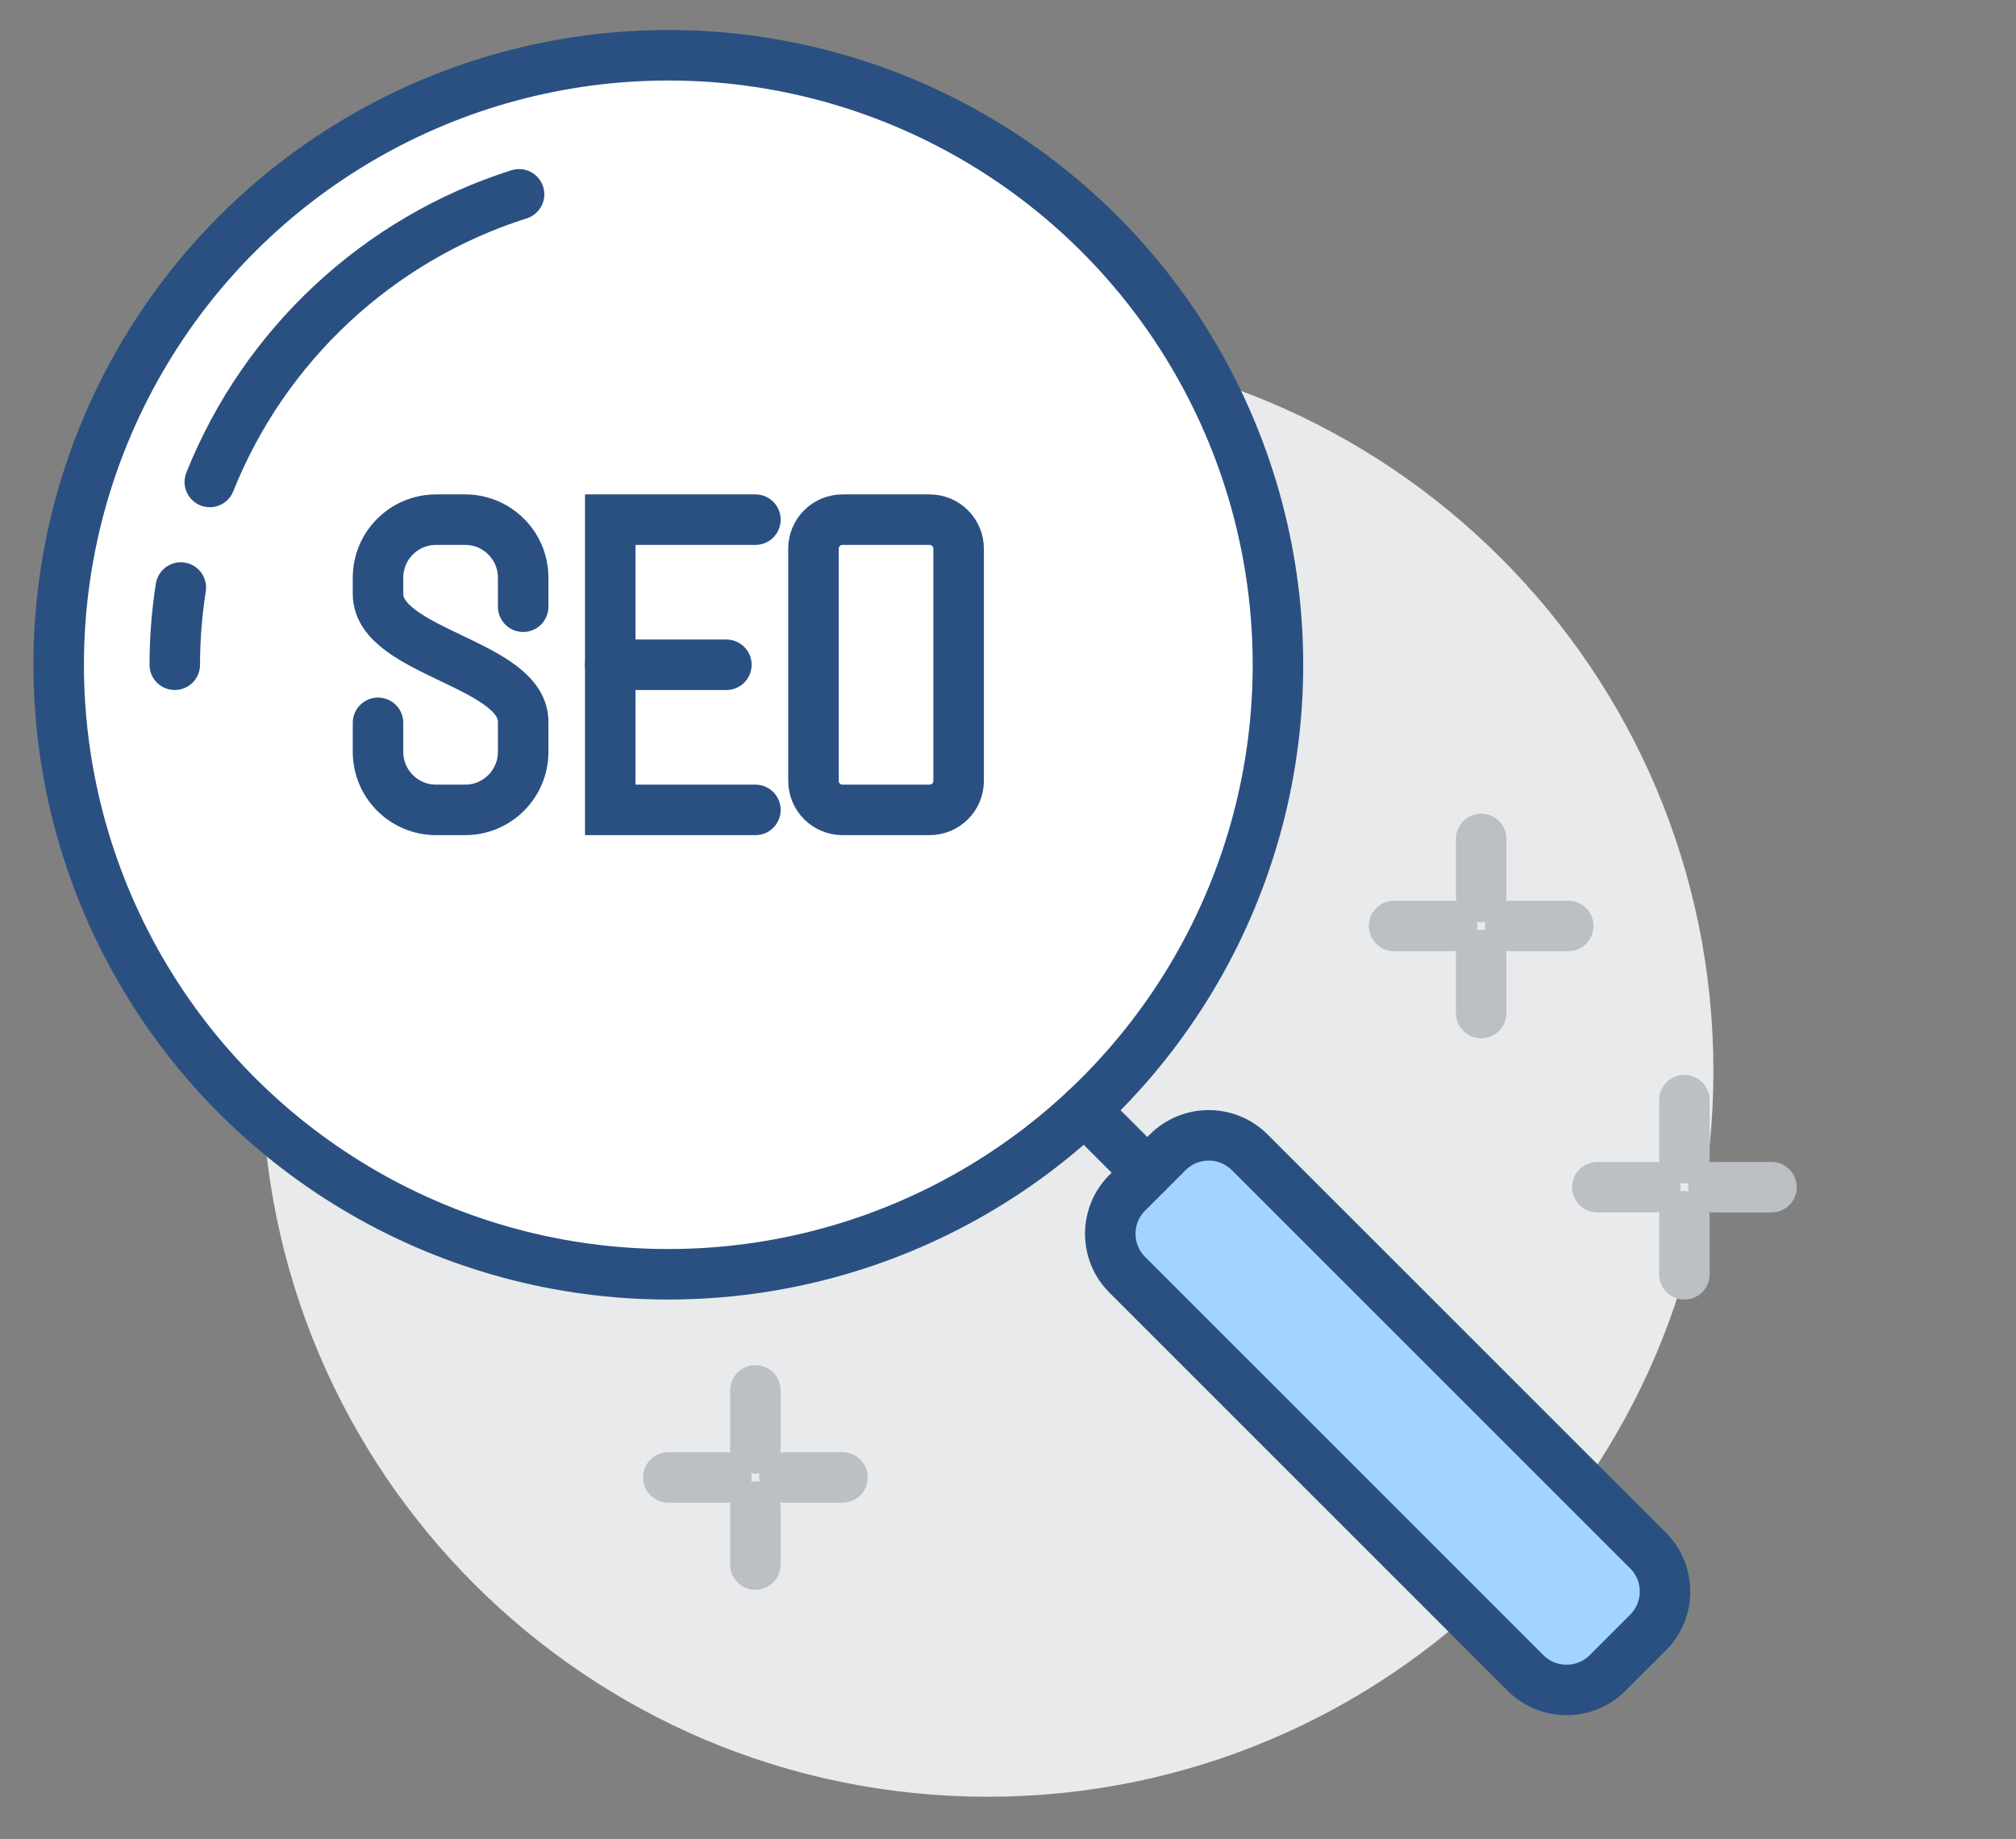 <?xml version="1.0" encoding="UTF-8" standalone="no"?>
<!DOCTYPE svg PUBLIC "-//W3C//DTD SVG 1.1//EN" "http://www.w3.org/Graphics/SVG/1.1/DTD/svg11.dtd">
<svg width="100%" height="100%" viewBox="0 0 80 73" version="1.1" xmlns="http://www.w3.org/2000/svg" xmlns:xlink="http://www.w3.org/1999/xlink" xml:space="preserve" xmlns:serif="http://www.serif.com/" style="fill-rule:evenodd;clip-rule:evenodd;stroke-linecap:round;stroke-miterlimit:10;">
    <rect x="0" y="0" width="80" height="73" fill="#808080" stroke="none"/>
    <g transform="matrix(1.152,0,0,1.152,-130.209,-197.819)">
        <g transform="matrix(0,-1,-1,0,147.048,183.619)">
            <path d="M-25.002,-25.002C-38.81,-25.002 -50.004,-13.808 -50.004,0C-50.004,13.807 -38.81,25.002 -25.002,25.002C-11.194,25.002 0,13.807 0,-0C0,-13.809 -11.194,-25.002 -25.002,-25.002" style="fill:rgb(233,234,235);fill-rule:nonzero;"/>
        </g>
        <g transform="matrix(0,-1,-1,0,136.05,173.622)">
            <path d="M-21,-21C-32.598,-21 -42,-11.598 -42,0C-42,11.598 -32.598,21 -21,21C-9.402,21 0,11.598 0,0C0,-11.598 -9.402,-21 -21,-21" style="fill:white;fill-rule:nonzero;"/>
        </g>
        <g transform="matrix(0,-1,-1,0,136.05,173.622)">
            <circle cx="-21" cy="0" r="21" style="fill:none;stroke:rgb(42,80,130);stroke-width:1.74px;"/>
        </g>
        <g transform="matrix(0.732,-0.681,-0.681,-0.732,125.056,190.624)">
            <path d="M-1.948,4.955C2.629,7.12 7.995,7.139 12.605,4.955" style="fill:none;fill-rule:nonzero;stroke:rgb(42,80,130);stroke-width:1.74px;"/>
        </g>
        <g transform="matrix(0.078,-0.997,-0.997,-0.078,120.472,193.498)">
            <path d="M-1.231,1.331C-0.329,1.401 0.563,1.399 1.438,1.331" style="fill:none;fill-rule:nonzero;stroke:rgb(42,80,130);stroke-width:1.74px;"/>
        </g>
        <g transform="matrix(1,0,0,1,151.86,225.139)">
            <path d="M0,-9.499L13.717,4.219C14.499,5 15.765,5 16.546,4.219L17.937,2.828C18.718,2.047 18.718,0.781 17.937,0L4.219,-13.718C3.438,-14.499 2.172,-14.499 1.391,-13.718L0,-12.327C-0.781,-11.546 -0.781,-10.28 0,-9.499Z" style="fill:rgb(163,212,255);fill-rule:nonzero;stroke:rgb(42,80,130);stroke-width:1.74px;stroke-linejoin:round;"/>
        </g>
        <g transform="matrix(-0.707,-0.707,-0.707,0.707,151.47,209.516)">
            <path d="M-2.606,1.079L0.447,1.079" style="fill:none;fill-rule:nonzero;stroke:rgb(42,80,130);stroke-width:1.74px;"/>
        </g>
        <g transform="matrix(1,0,0,1,126.05,192.622)">
            <path d="M0,4L0,5C0,6.105 0.895,7 2,7L3,7C4.105,7 5,6.105 5,5L5,4C5.059,1.958 0,1.588 0,-0.441L0,-1C0,-2.105 0.895,-3 2,-3L3,-3C4.105,-3 5,-2.105 5,-1L5,0" style="fill:none;fill-rule:nonzero;stroke:rgb(42,80,130);stroke-width:1.74px;stroke-linecap:butt;"/>
        </g>
        <g transform="matrix(1,0,0,1,139.05,189.622)">
            <path d="M0,10L-5,10L-5,0L0,0" style="fill:none;fill-rule:nonzero;stroke:rgb(42,80,130);stroke-width:1.74px;stroke-linecap:butt;"/>
        </g>
        <g transform="matrix(1,0,0,1,134.05,194.622)">
            <path d="M0,0L4,0" style="fill:none;fill-rule:nonzero;stroke:rgb(42,80,130);stroke-width:1.74px;stroke-linecap:butt;"/>
        </g>
        <g transform="matrix(1,0,0,1,145.05,189.622)">
            <path d="M0,10L-3,10C-3.552,10 -4,9.552 -4,9L-4,1C-4,0.448 -3.552,0 -3,0L0,0C0.552,0 1,0.448 1,1L1,9C1,9.552 0.552,10 0,10Z" style="fill:none;fill-rule:nonzero;stroke:rgb(42,80,130);stroke-width:1.74px;stroke-linecap:butt;"/>
        </g>
        <g transform="matrix(0,1,1,0,165.05,201.622)">
            <path d="M-1,-1L1,-1" style="fill:none;fill-rule:nonzero;stroke:rgb(188,192,196);stroke-width:1.74px;stroke-linecap:butt;"/>
        </g>
        <g transform="matrix(0,1,1,0,165.05,205.622)">
            <path d="M-1,-1L1,-1" style="fill:none;fill-rule:nonzero;stroke:rgb(188,192,196);stroke-width:1.74px;stroke-linecap:butt;"/>
        </g>
        <g transform="matrix(-1,0,0,1,161.05,203.622)">
            <path d="M-2,0L0,0" style="fill:none;fill-rule:nonzero;stroke:rgb(188,192,196);stroke-width:1.74px;stroke-linecap:butt;"/>
        </g>
        <g transform="matrix(-1,0,0,1,165.05,203.622)">
            <path d="M-2,0L0,0" style="fill:none;fill-rule:nonzero;stroke:rgb(188,192,196);stroke-width:1.74px;stroke-linecap:butt;"/>
        </g>
        <g transform="matrix(0,1,1,0,172.05,210.622)">
            <path d="M-1,-1L1,-1" style="fill:none;fill-rule:nonzero;stroke:rgb(188,192,196);stroke-width:1.74px;stroke-linecap:butt;"/>
        </g>
        <g transform="matrix(0,1,1,0,172.05,214.622)">
            <path d="M-1,-1L1,-1" style="fill:none;fill-rule:nonzero;stroke:rgb(188,192,196);stroke-width:1.74px;stroke-linecap:butt;"/>
        </g>
        <g transform="matrix(-1,0,0,1,168.05,212.622)">
            <path d="M-2,0L0,0" style="fill:none;fill-rule:nonzero;stroke:rgb(188,192,196);stroke-width:1.74px;stroke-linecap:butt;"/>
        </g>
        <g transform="matrix(-1,0,0,1,172.05,212.622)">
            <path d="M-2,0L0,0" style="fill:none;fill-rule:nonzero;stroke:rgb(188,192,196);stroke-width:1.74px;stroke-linecap:butt;"/>
        </g>
        <g transform="matrix(0,1,1,0,140.05,220.622)">
            <path d="M-1,-1L1,-1" style="fill:none;fill-rule:nonzero;stroke:rgb(188,192,196);stroke-width:1.74px;stroke-linecap:butt;"/>
        </g>
        <g transform="matrix(0,1,1,0,140.05,224.622)">
            <path d="M-1,-1L1,-1" style="fill:none;fill-rule:nonzero;stroke:rgb(188,192,196);stroke-width:1.74px;stroke-linecap:butt;"/>
        </g>
        <g transform="matrix(-1,0,0,1,136.05,222.622)">
            <path d="M-2,0L0,0" style="fill:none;fill-rule:nonzero;stroke:rgb(188,192,196);stroke-width:1.74px;stroke-linecap:butt;"/>
        </g>
        <g transform="matrix(-1,0,0,1,140.05,222.622)">
            <path d="M-2,0L0,0" style="fill:none;fill-rule:nonzero;stroke:rgb(188,192,196);stroke-width:1.74px;stroke-linecap:butt;"/>
        </g>
    </g>
</svg>
